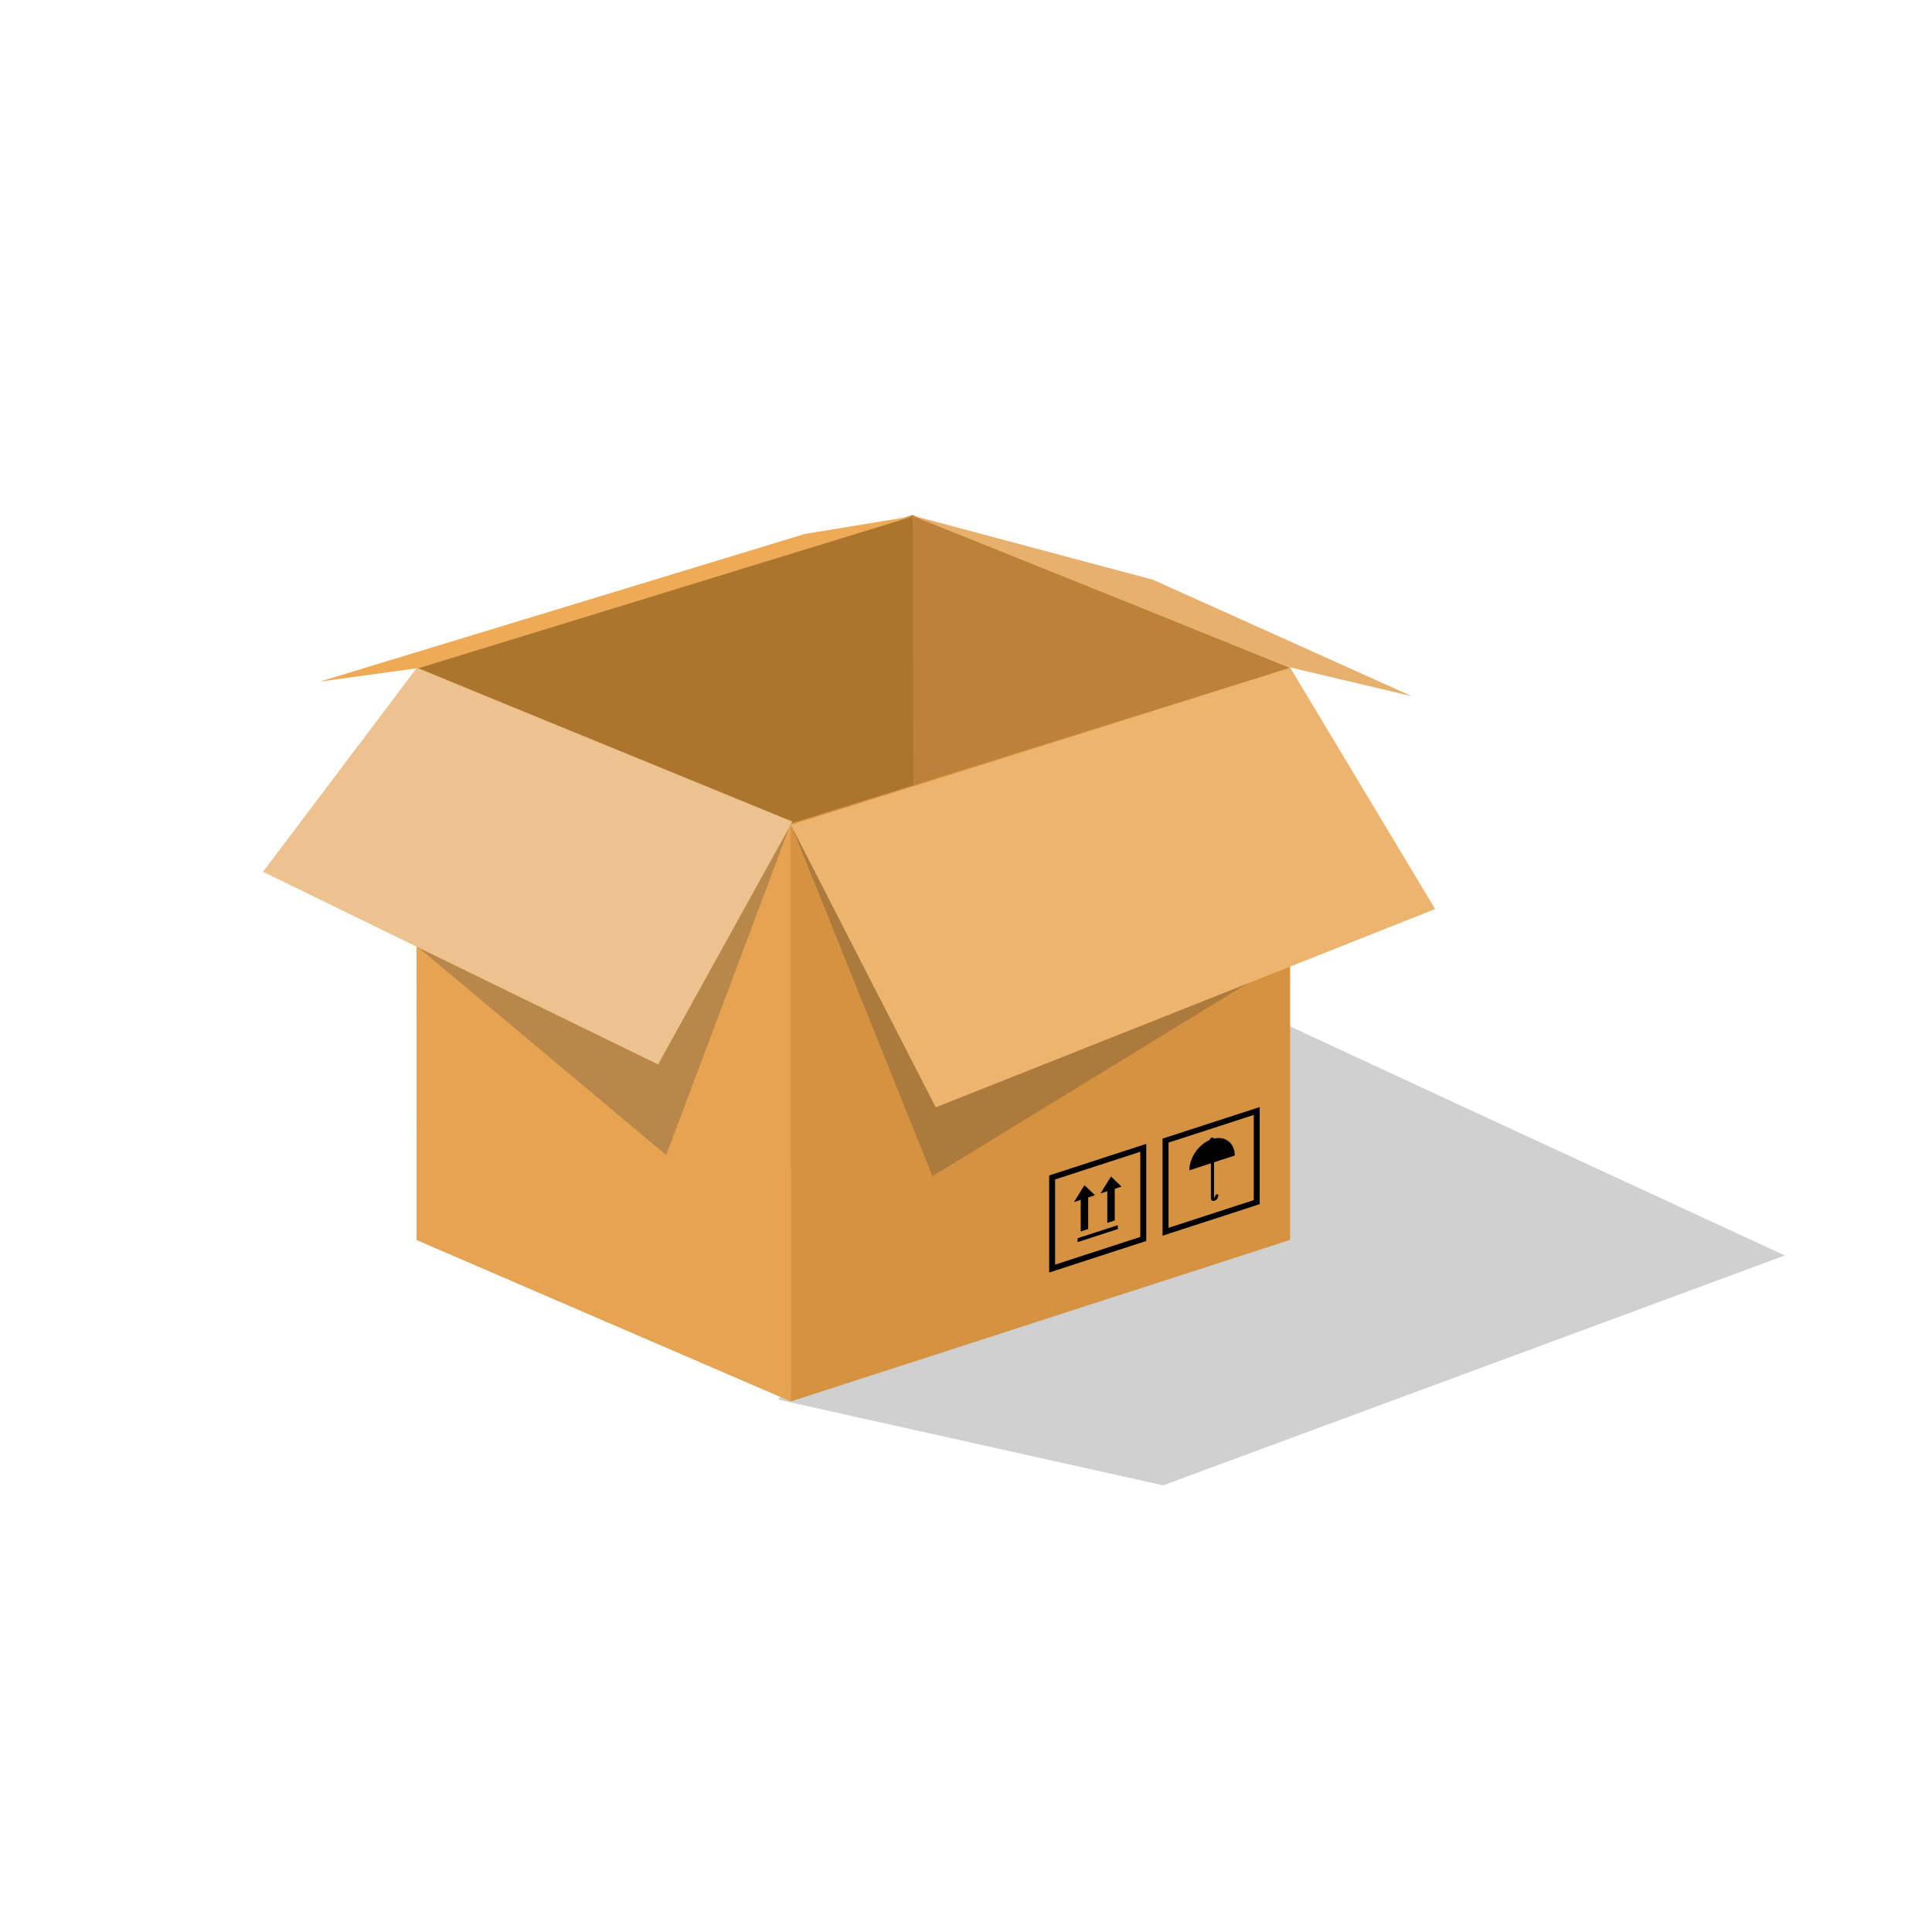 <svg width="128" height="128" viewBox="0 0 128 128" fill="none" xmlns="http://www.w3.org/2000/svg">
<mask id="mask0_19_2851" style="mask-type:luminance" maskUnits="userSpaceOnUse" x="0" y="8" width="128" height="112">
<path d="M128 8H0V120H128V8Z" fill="white"/>
</mask>
<g mask="url(#mask0_19_2851)">
<g opacity="0.21">
<path d="M77.599 64.301C77.599 64.194 51.536 92.724 51.536 92.724L77.063 98.408L118.249 83.178C118.249 83.178 77.599 64.408 77.599 64.301Z" fill="#1B1B1B"/>
</g>
<path d="M27.654 82.138L60.857 75.799L60.507 34.11L27.614 44.236L27.654 82.138Z" fill="#AC752E"/>
<path d="M52.407 92.846L27.612 82.15V44.234L52.407 54.555V92.846Z" fill="#D59240"/>
<path d="M52.407 92.846L27.612 82.15V44.234L52.407 54.555V92.846Z" fill="#E6A352"/>
<path d="M85.463 82.15L60.545 71.681L60.489 34.13L85.463 44.232V82.15Z" fill="#BC8239"/>
<path d="M52.403 92.846L85.465 82.15V44.234L52.403 54.555V92.846Z" fill="#D59240"/>
<path d="M69.511 77.875V84.307L75.943 82.217V75.785L69.511 77.875ZM75.549 81.951L69.904 83.785V78.141L75.549 76.307V81.951Z" fill="black"/>
<path d="M72.546 79.187L72.197 78.853L71.848 78.519L71.501 79.079L71.154 79.639L71.601 79.493V81.588L72.095 81.427V79.333L72.546 79.187Z" fill="black"/>
<path d="M74.302 78.616L73.954 78.283L73.606 77.949L73.257 78.509L72.91 79.069L73.36 78.923V81.017L73.854 80.856V78.762L74.302 78.616Z" fill="black"/>
<path d="M71.393 82.036V82.294L74.061 81.427V81.168L71.393 82.036Z" fill="black"/>
<path d="M77.024 75.436V81.868L83.459 79.777V73.345L77.024 75.436ZM83.065 79.511L77.418 81.346V75.701L83.065 73.867V79.511Z" fill="black"/>
<path d="M80.651 79.119C80.64 79.115 80.624 79.118 80.606 79.123C80.567 79.136 80.531 79.171 80.515 79.213C80.5 79.248 80.498 79.273 80.495 79.29C80.492 79.307 80.492 79.312 80.484 79.327C80.484 79.329 80.477 79.332 80.466 79.336C80.444 79.343 80.434 79.327 80.432 79.291V76.411L80.225 76.478V79.369V79.37C80.23 79.517 80.317 79.593 80.442 79.555C80.449 79.554 80.454 79.552 80.461 79.55C80.499 79.537 80.533 79.522 80.564 79.501C80.592 79.481 80.617 79.457 80.636 79.429C80.677 79.374 80.7 79.31 80.716 79.218C80.725 79.165 80.698 79.126 80.651 79.119Z" fill="black"/>
<path d="M81.811 76.556C81.809 76.503 81.809 76.451 81.801 76.403C81.795 76.343 81.784 76.284 81.772 76.229C81.758 76.172 81.739 76.116 81.72 76.064C81.72 76.064 81.72 76.063 81.718 76.064C81.702 76.016 81.683 75.974 81.659 75.935C81.641 75.903 81.623 75.87 81.604 75.839C81.574 75.799 81.545 75.758 81.511 75.723C81.47 75.674 81.422 75.634 81.373 75.597C81.362 75.588 81.349 75.58 81.339 75.572C81.083 75.4 80.768 75.353 80.42 75.436C80.401 75.379 80.345 75.351 80.281 75.372C80.213 75.394 80.156 75.459 80.14 75.529C79.894 75.635 79.661 75.799 79.457 76.01C79.454 76.013 79.449 76.019 79.444 76.023C79.367 76.103 79.295 76.192 79.228 76.284C78.98 76.631 78.828 77.04 78.797 77.436C78.796 77.456 78.796 77.497 78.796 77.536L81.811 76.556Z" fill="black"/>
<g opacity="0.25">
<path d="M52.398 54.539L27.622 62.691L44.14 76.526L52.398 54.539Z" fill="#323232"/>
</g>
<g opacity="0.25">
<path d="M85.967 63.124L52.396 54.597L61.781 77.925L85.967 63.124Z" fill="#323232"/>
</g>
<path d="M27.617 44.244L17.428 57.758L43.599 70.522L52.501 54.433L27.617 44.244Z" fill="#EDC28E"/>
<path d="M76.378 38.404L60.29 34.113L85.387 44.195L93.539 46.126L76.378 38.404Z" fill="#E8B06D"/>
<path d="M60.547 34.192L27.808 44.247L21.185 45.159L53.334 35.372L60.547 34.192Z" fill="#EEAA56"/>
<path d="M95.083 60.225L61.995 73.364L52.396 54.648L85.484 44.244L95.083 60.225Z" fill="#EDB46F"/>
</g>
</svg>

